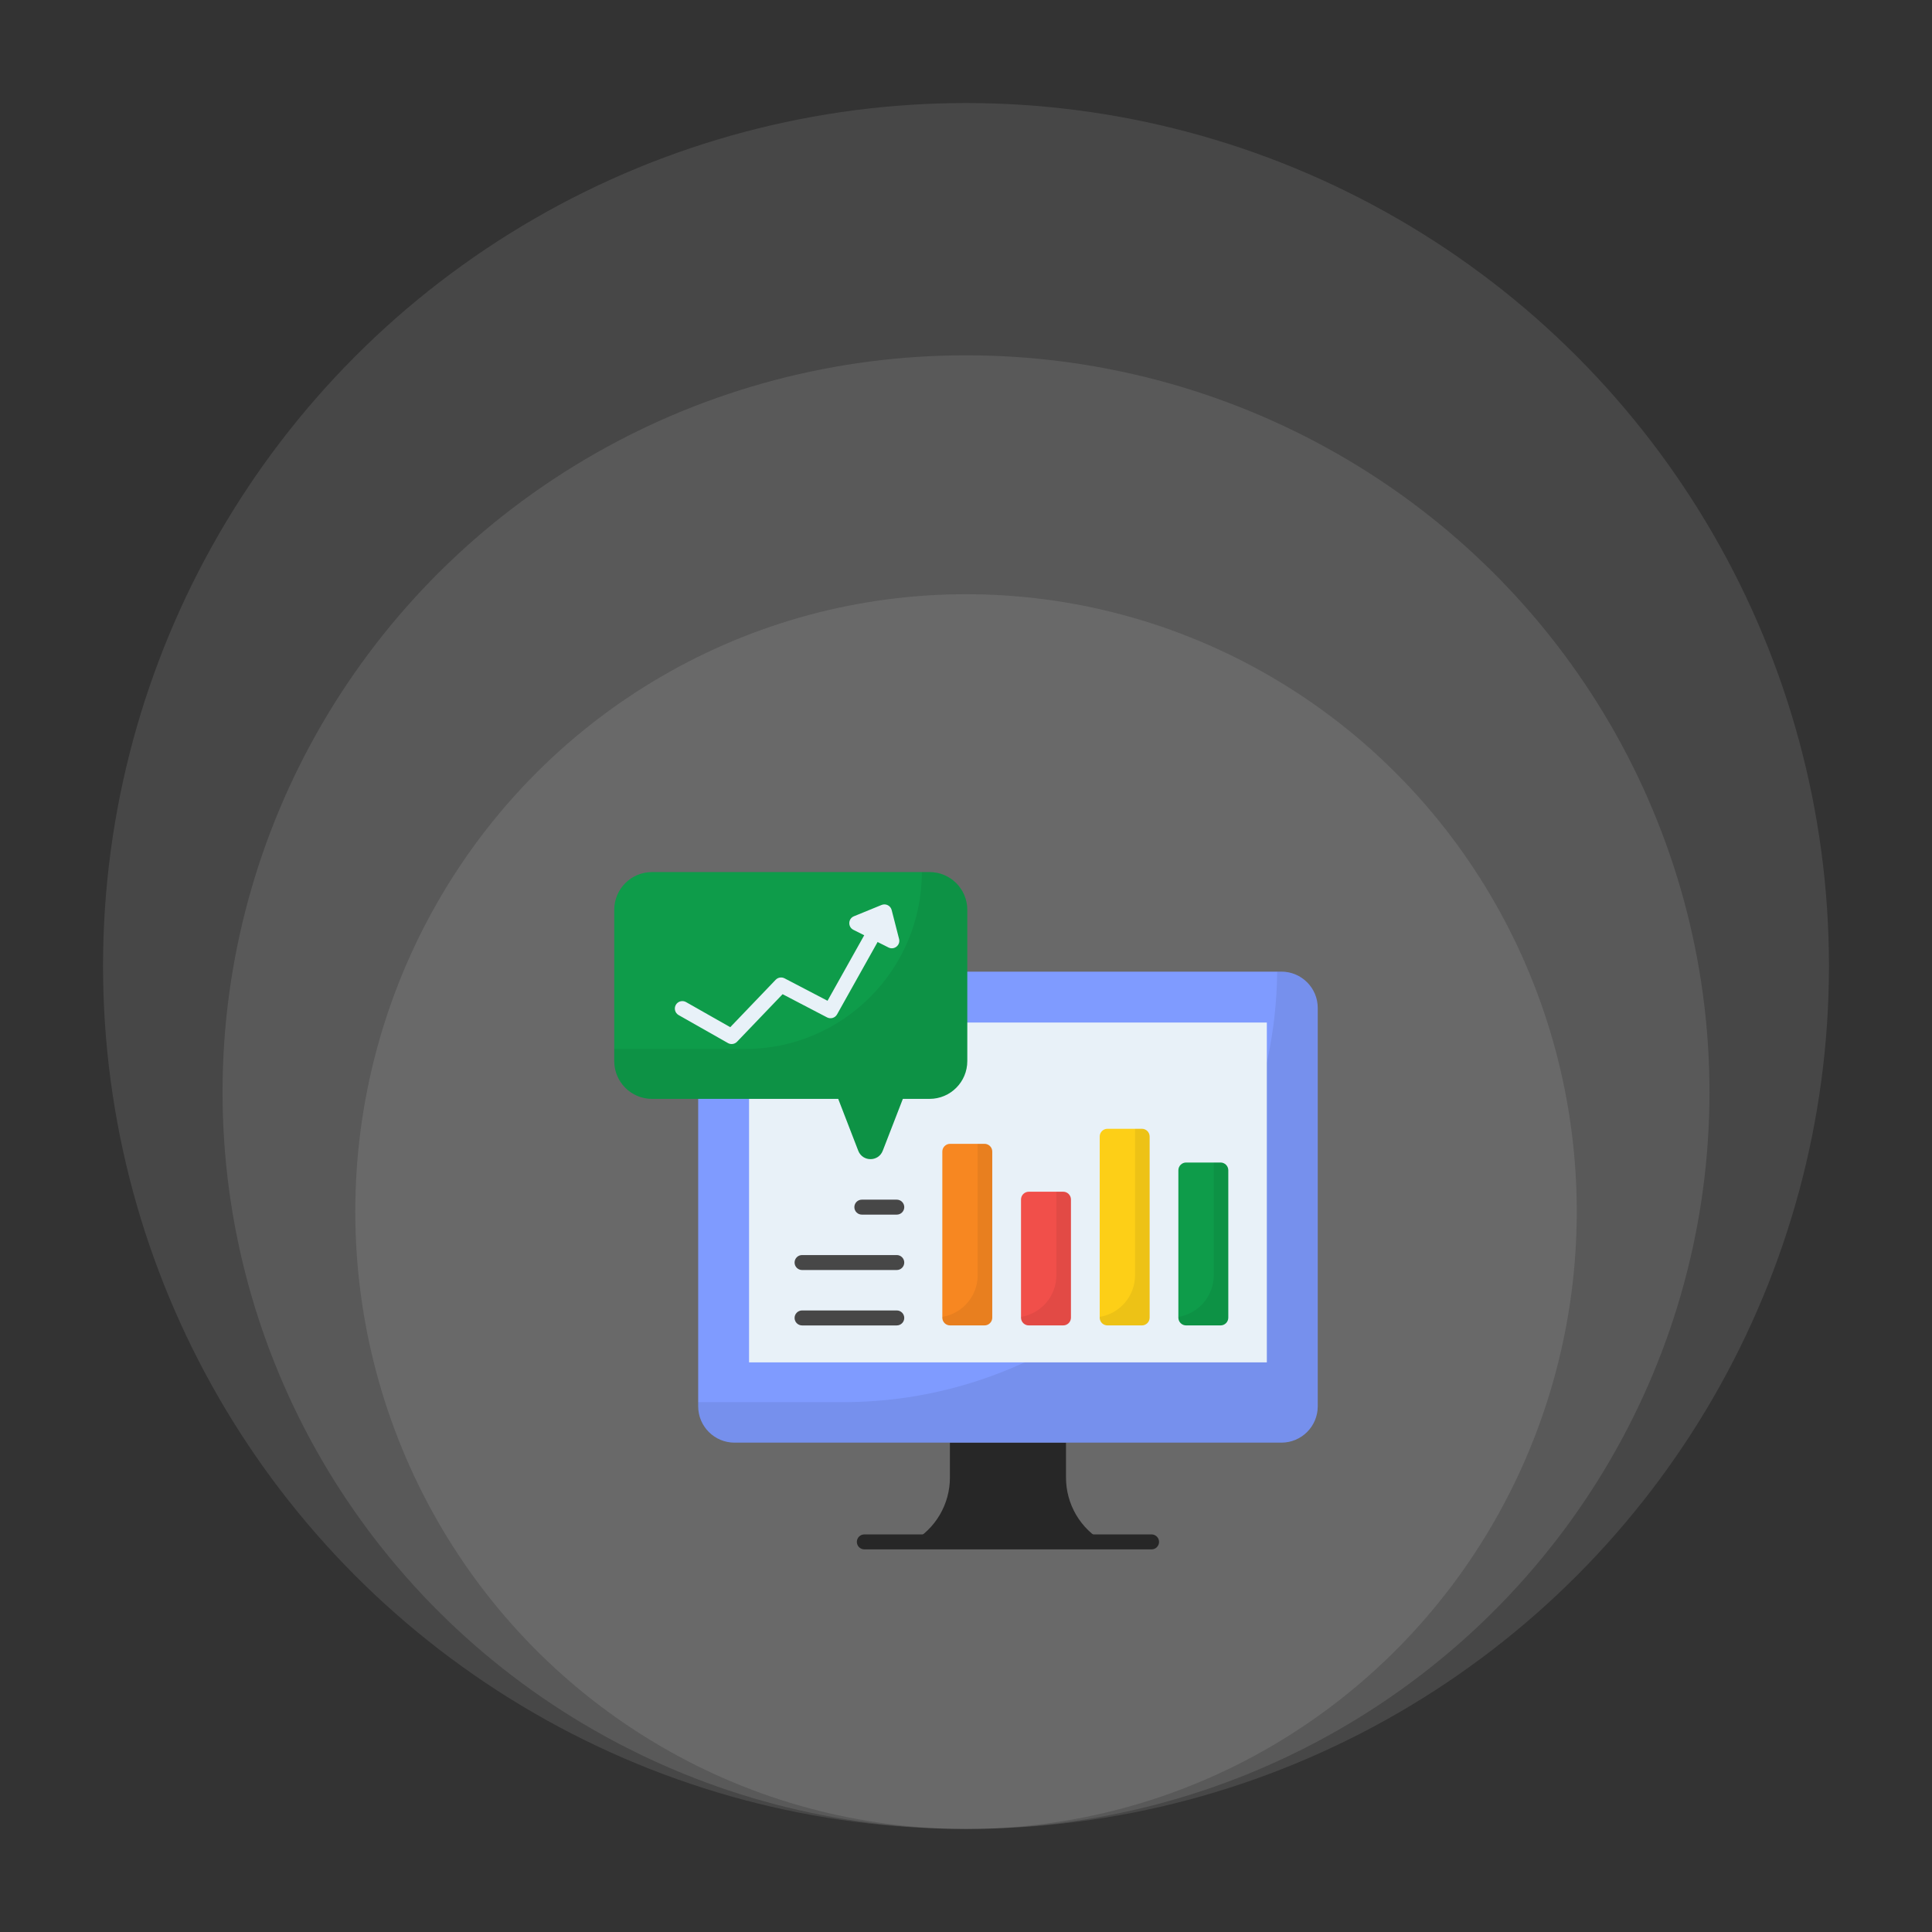 <svg xmlns="http://www.w3.org/2000/svg" width="150" height="150" viewBox="0 0 150 150" fill="none"><rect x="0" y="0" width="150" height="150" fill="#333333" stroke="none"/><ellipse cx="75.002" cy="94.067" rx="47.416" ry="47.931" fill="white" fill-opacity="0.1"></ellipse><ellipse cx="75.001" cy="84.794" rx="57.723" ry="57.208" fill="white" fill-opacity="0.1"></ellipse><ellipse cx="75" cy="75" rx="67" ry="67" fill="white" fill-opacity="0.1"></ellipse><path d="M85.704 119.712H70.811C71.701 119.218 72.444 118.495 72.961 117.617C73.478 116.739 73.751 115.739 73.751 114.72V112.005H82.764V114.72C82.764 115.739 83.037 116.739 83.553 117.617C84.071 118.495 84.813 119.218 85.704 119.712Z" fill="#272727"></path><path d="M102.309 78.26V109.184C102.309 110.743 101.046 112.006 99.487 112.006H57.029C55.47 112.006 54.207 110.743 54.207 109.184V78.26C54.207 76.702 55.47 75.438 57.029 75.438H99.487C101.046 75.438 102.309 76.702 102.309 78.26Z" fill="#7F9BFF"></path><path d="M102.307 78.263V109.186C102.307 110.742 101.043 112.006 99.488 112.006H57.03C55.469 112.006 54.205 110.742 54.205 109.186V108.864H65.422C83.952 108.864 98.991 93.932 99.16 75.438H99.488C101.043 75.438 102.307 76.702 102.307 78.263Z" fill="black" fill-opacity="0.071"></path><path d="M58.156 79.389H98.357V105.774H58.156V79.389Z" fill="#E8F1F8"></path><path d="M89.408 120.293H67.106C66.952 120.293 66.805 120.232 66.696 120.123C66.587 120.014 66.525 119.866 66.525 119.712C66.525 119.558 66.587 119.41 66.696 119.301C66.805 119.192 66.952 119.131 67.106 119.131H89.408C89.562 119.131 89.71 119.192 89.819 119.301C89.927 119.41 89.989 119.558 89.989 119.712C89.989 119.866 89.927 120.014 89.819 120.123C89.71 120.232 89.562 120.293 89.408 120.293Z" fill="#272727"></path><path d="M95.364 90.859V102.303C95.364 102.462 95.301 102.615 95.188 102.728C95.075 102.841 94.922 102.904 94.763 102.904H92.09C91.93 102.904 91.777 102.841 91.665 102.728C91.552 102.615 91.488 102.462 91.488 102.303V90.859C91.488 90.7 91.552 90.547 91.665 90.434C91.777 90.321 91.93 90.258 92.09 90.258H94.763C94.922 90.258 95.075 90.321 95.188 90.434C95.301 90.547 95.364 90.7 95.364 90.859Z" fill="#0E9C4A"></path><path d="M95.366 90.859V102.303C95.366 102.462 95.302 102.615 95.189 102.728C95.077 102.841 94.924 102.904 94.764 102.904H92.09C91.93 102.904 91.778 102.841 91.665 102.728C91.552 102.615 91.488 102.462 91.488 102.303V102.243C93.045 101.992 94.234 100.64 94.234 99.013V90.258H94.764C94.924 90.258 95.077 90.321 95.189 90.434C95.302 90.547 95.366 90.7 95.366 90.859Z" fill="black" fill-opacity="0.063"></path><path d="M89.257 88.241V102.303C89.257 102.462 89.194 102.615 89.081 102.728C88.968 102.841 88.815 102.904 88.655 102.904H85.983C85.823 102.904 85.67 102.841 85.557 102.728C85.444 102.615 85.381 102.462 85.381 102.303V88.241C85.381 88.081 85.444 87.928 85.557 87.815C85.67 87.702 85.823 87.639 85.983 87.639H88.655C88.815 87.639 88.968 87.702 89.081 87.815C89.194 87.928 89.257 88.081 89.257 88.241Z" fill="#FDCF17"></path><path d="M89.257 88.241V102.303C89.256 102.462 89.193 102.615 89.08 102.728C88.967 102.841 88.814 102.904 88.655 102.904H85.981C85.821 102.904 85.668 102.841 85.555 102.728C85.442 102.615 85.379 102.462 85.379 102.303V102.242C86.936 101.992 88.125 100.64 88.125 99.013V87.639H88.655C88.814 87.639 88.967 87.703 89.08 87.815C89.193 87.928 89.256 88.081 89.257 88.241Z" fill="black" fill-opacity="0.063"></path><path d="M83.148 93.127V102.303C83.148 102.462 83.084 102.615 82.971 102.728C82.859 102.841 82.705 102.904 82.546 102.904H79.873C79.794 102.904 79.716 102.889 79.643 102.859C79.57 102.828 79.504 102.784 79.448 102.728C79.392 102.672 79.347 102.606 79.317 102.533C79.287 102.46 79.272 102.382 79.272 102.303V93.127C79.272 93.048 79.287 92.97 79.317 92.897C79.347 92.824 79.392 92.758 79.448 92.702C79.504 92.646 79.57 92.602 79.643 92.571C79.716 92.541 79.794 92.525 79.873 92.525H82.546C82.705 92.525 82.859 92.589 82.971 92.702C83.084 92.815 83.148 92.968 83.148 93.127Z" fill="#F14F4A"></path><path d="M83.147 93.127V102.303C83.147 102.462 83.084 102.615 82.971 102.728C82.858 102.841 82.705 102.904 82.545 102.904H79.871C79.712 102.904 79.559 102.841 79.446 102.728C79.333 102.615 79.27 102.462 79.269 102.303V102.242C80.826 101.992 82.016 100.64 82.016 99.013V92.525H82.545C82.705 92.526 82.858 92.589 82.971 92.702C83.084 92.815 83.147 92.968 83.147 93.127Z" fill="black" fill-opacity="0.063"></path><path d="M77.038 89.408V102.303C77.038 102.462 76.975 102.615 76.862 102.728C76.749 102.841 76.596 102.904 76.436 102.904H73.764C73.604 102.904 73.451 102.841 73.338 102.728C73.225 102.615 73.162 102.462 73.162 102.303V89.408C73.162 89.249 73.225 89.095 73.338 88.983C73.451 88.87 73.604 88.806 73.764 88.806H76.436C76.516 88.806 76.594 88.822 76.667 88.852C76.74 88.882 76.806 88.927 76.862 88.983C76.918 89.038 76.962 89.105 76.993 89.178C77.023 89.251 77.038 89.329 77.038 89.408Z" fill="#F78721"></path><path d="M77.04 89.408V102.303C77.04 102.462 76.976 102.615 76.863 102.728C76.75 102.841 76.597 102.904 76.438 102.904H73.764C73.604 102.904 73.451 102.841 73.338 102.728C73.226 102.615 73.162 102.462 73.162 102.303V102.242C74.719 101.992 75.908 100.64 75.908 99.013V88.806H76.438C76.597 88.806 76.751 88.87 76.863 88.983C76.976 89.096 77.04 89.249 77.04 89.408Z" fill="black" fill-opacity="0.063"></path><path d="M75.1 70.637V82.386C75.1 84.004 73.788 85.316 72.17 85.316H70.097L68.536 89.344C68.199 90.212 66.971 90.212 66.635 89.343L65.079 85.316H50.62C49.001 85.316 47.69 84.004 47.69 82.386V70.637C47.69 69.019 49.001 67.707 50.62 67.707H72.17C73.788 67.707 75.1 69.019 75.1 70.637Z" fill="#0E9C4A"></path><path d="M72.17 67.707H71.571C71.571 75.293 65.421 81.443 57.835 81.443H47.69V82.386C47.69 84.004 49.001 85.316 50.62 85.316H65.079L66.635 89.343C66.971 90.212 68.199 90.212 68.536 89.344L70.097 85.316H72.17C73.788 85.316 75.1 84.004 75.1 82.386V70.637C75.1 69.019 73.788 67.707 72.17 67.707Z" fill="black" fill-opacity="0.063"></path><path d="M56.517 80.983L52.679 78.805C52.548 78.728 52.453 78.602 52.414 78.455C52.375 78.308 52.395 78.151 52.47 78.019C52.545 77.886 52.669 77.789 52.816 77.747C52.962 77.705 53.119 77.722 53.253 77.795L56.697 79.75L60.223 76.07C60.31 75.979 60.424 75.919 60.548 75.899C60.672 75.879 60.799 75.899 60.911 75.957L64.249 77.699L67.812 71.338C67.887 71.203 68.013 71.104 68.161 71.063C68.31 71.021 68.468 71.04 68.603 71.115C68.669 71.152 68.728 71.202 68.775 71.262C68.823 71.322 68.858 71.391 68.878 71.464C68.899 71.537 68.905 71.614 68.896 71.69C68.887 71.766 68.863 71.839 68.826 71.906L64.988 78.759C64.914 78.891 64.791 78.989 64.647 79.032C64.502 79.075 64.346 79.06 64.212 78.99L60.76 77.189L57.224 80.88C57.134 80.974 57.016 81.034 56.888 81.053C56.76 81.072 56.63 81.047 56.517 80.983Z" fill="#E8F1F8"></path><path d="M68.981 73.562L66.259 72.192C65.814 71.969 65.839 71.326 66.3 71.138L68.447 70.26C68.524 70.229 68.607 70.214 68.689 70.217C68.772 70.221 68.853 70.242 68.927 70.279C69.001 70.316 69.067 70.369 69.118 70.433C69.17 70.498 69.208 70.573 69.228 70.653L69.804 72.9C69.927 73.382 69.426 73.786 68.981 73.562Z" fill="#E8F1F8"></path><path d="M69.625 102.906H62.273C62.118 102.906 61.971 102.844 61.862 102.735C61.753 102.626 61.691 102.479 61.691 102.324C61.691 102.17 61.753 102.022 61.862 101.913C61.971 101.805 62.118 101.743 62.273 101.743H69.625C69.779 101.743 69.927 101.805 70.036 101.913C70.145 102.022 70.206 102.17 70.206 102.324C70.206 102.479 70.145 102.626 70.036 102.735C69.927 102.844 69.779 102.906 69.625 102.906Z" fill="#474747"></path><path d="M69.625 98.604H62.273C62.118 98.604 61.971 98.543 61.862 98.434C61.753 98.325 61.691 98.177 61.691 98.023C61.691 97.869 61.753 97.721 61.862 97.612C61.971 97.503 62.118 97.442 62.273 97.442H69.625C69.779 97.442 69.927 97.503 70.036 97.612C70.145 97.721 70.206 97.869 70.206 98.023C70.206 98.177 70.145 98.325 70.036 98.434C69.927 98.543 69.779 98.604 69.625 98.604Z" fill="#474747"></path><path d="M69.626 94.303H66.913C66.759 94.303 66.611 94.242 66.502 94.133C66.393 94.024 66.332 93.876 66.332 93.722C66.332 93.568 66.393 93.42 66.502 93.311C66.611 93.202 66.759 93.141 66.913 93.141H69.626C69.78 93.141 69.927 93.202 70.036 93.311C70.145 93.42 70.207 93.568 70.207 93.722C70.207 93.876 70.145 94.024 70.036 94.133C69.927 94.242 69.78 94.303 69.626 94.303Z" fill="#474747"></path></svg>
